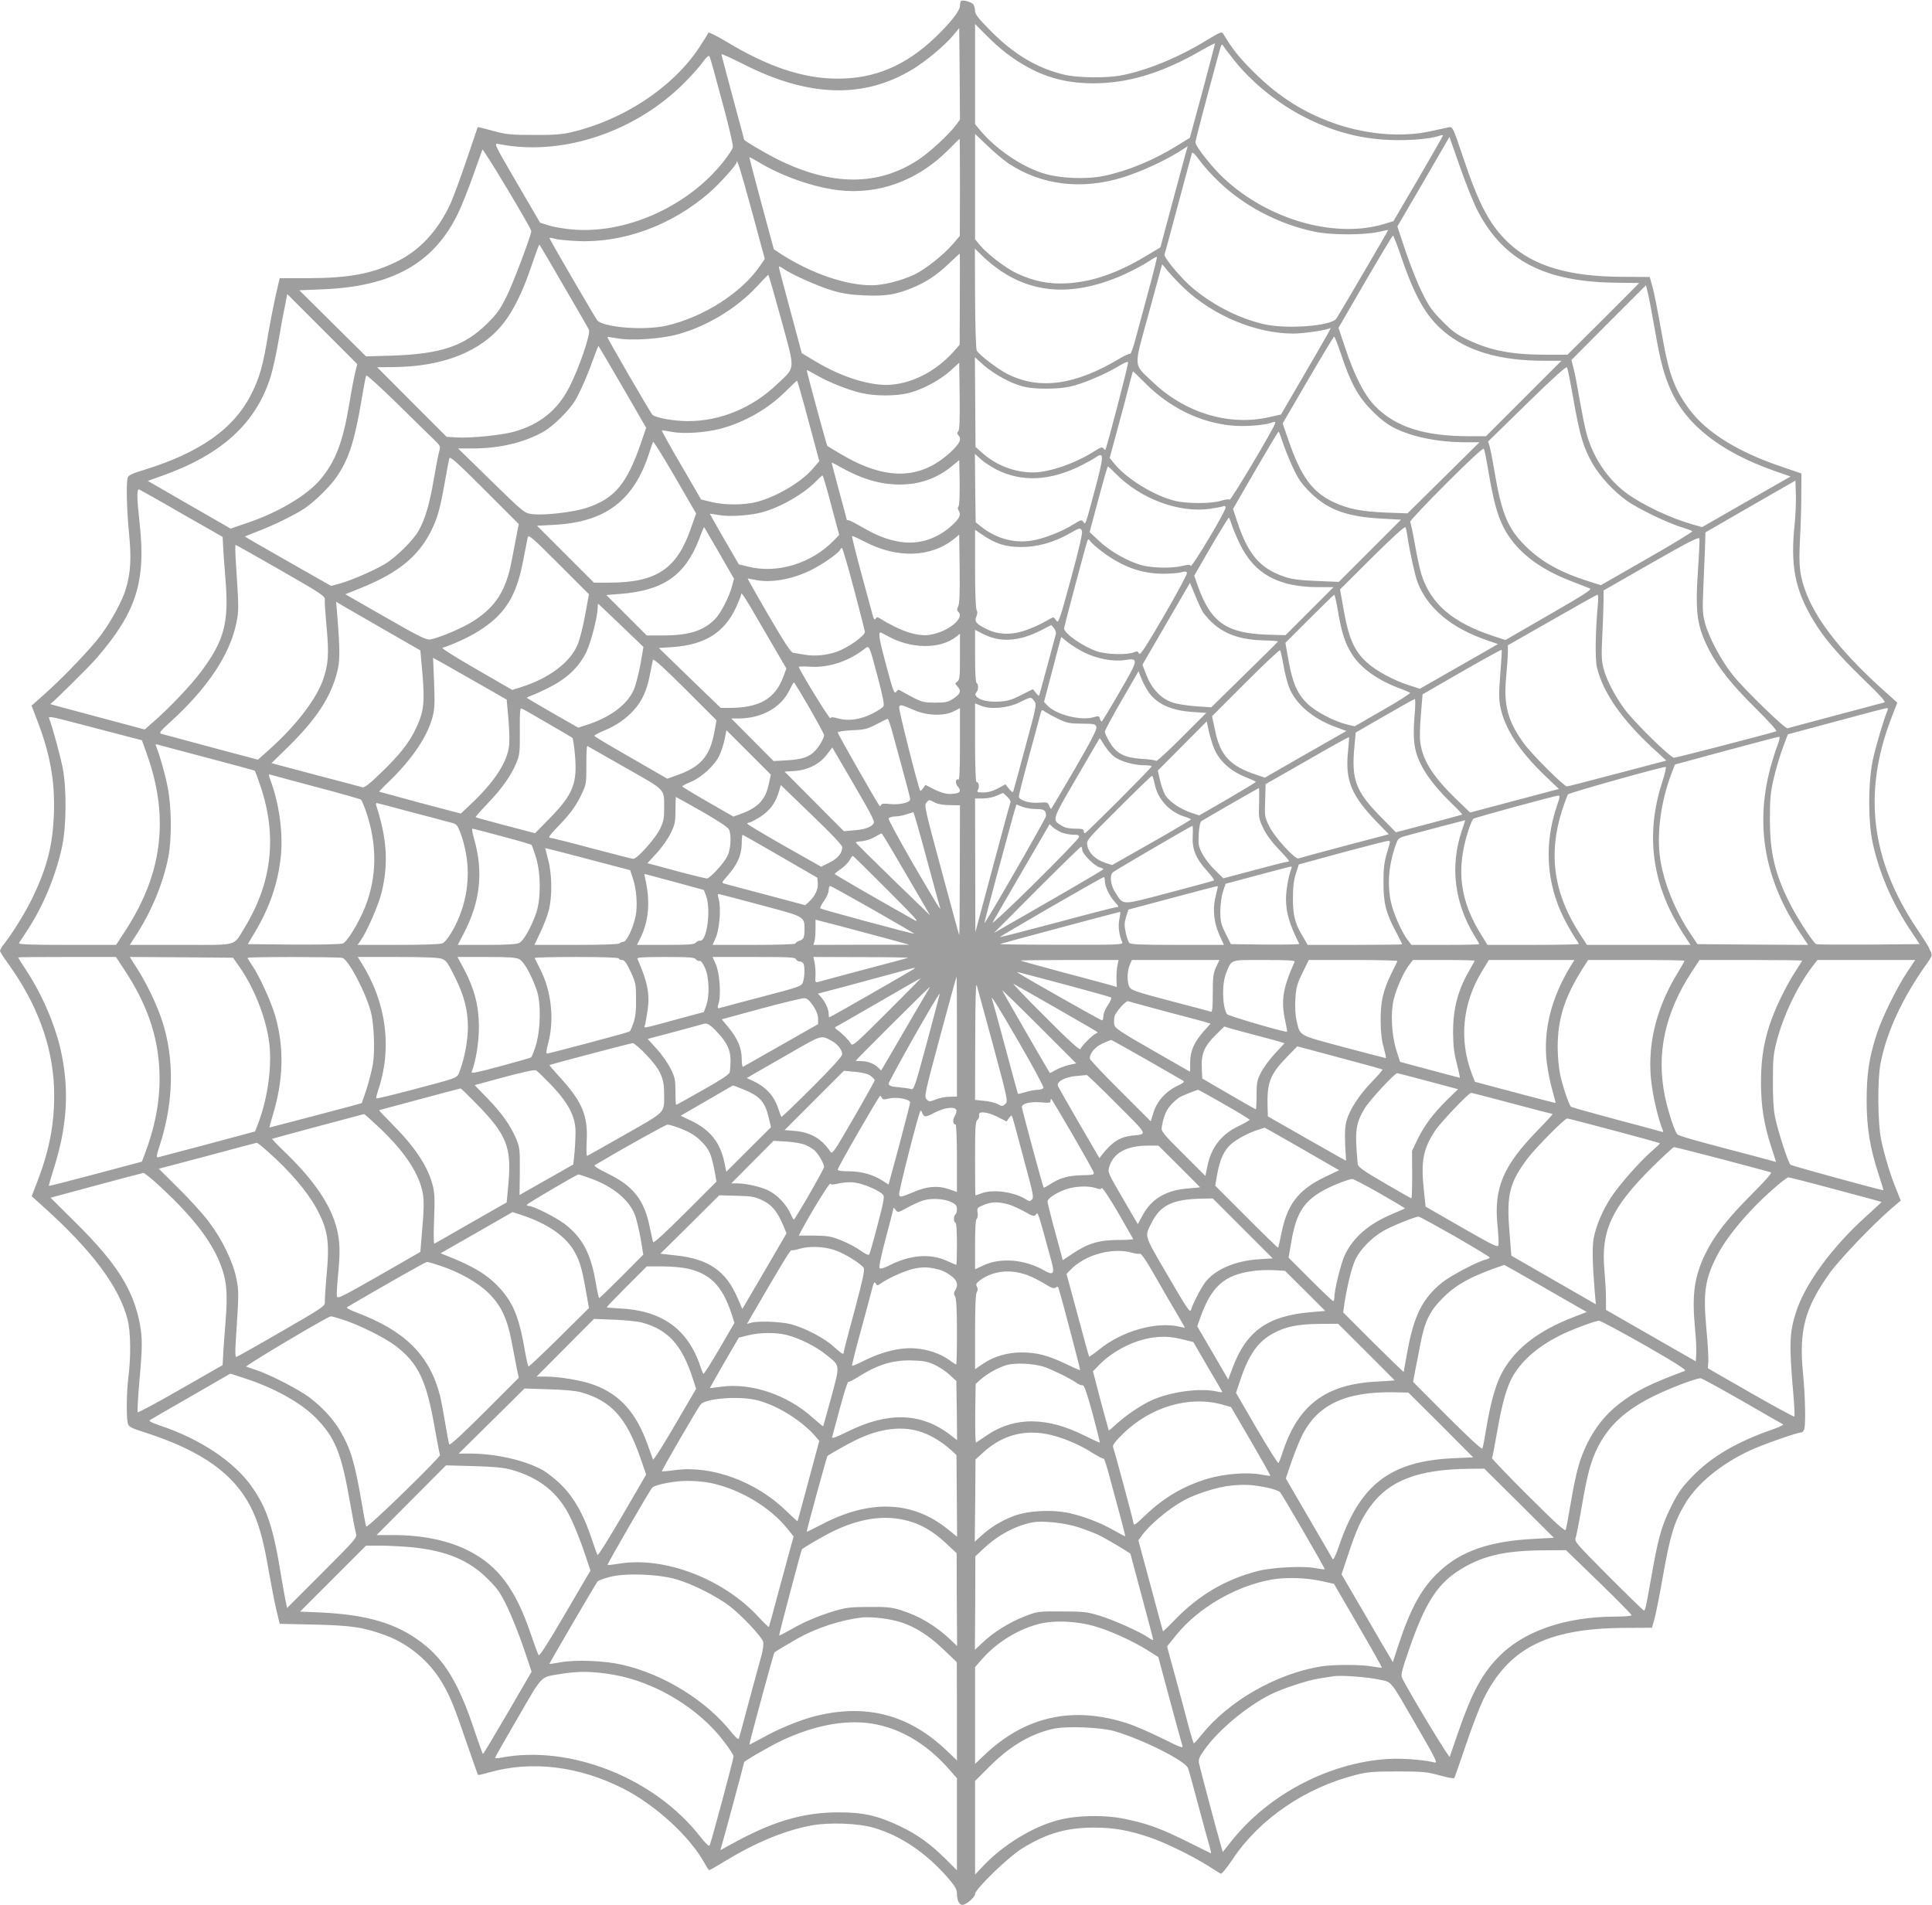 <?xml version="1.0" standalone="no"?>
<!DOCTYPE svg PUBLIC "-//W3C//DTD SVG 20010904//EN"
 "http://www.w3.org/TR/2001/REC-SVG-20010904/DTD/svg10.dtd">
<svg version="1.0" xmlns="http://www.w3.org/2000/svg"
 width="1280pt" height="1262pt" viewBox="0 0 1280 1262"
 preserveAspectRatio="xMidYMid meet">
<g transform="translate(0,1262) scale(0.1,-0.1)"
fill="#9e9e9e" stroke="none">
<path d="M6366 12613 c-3 -4 -6 -18 -6 -31 0 -33 -61 -111 -163 -209 -195
-187 -402 -275 -648 -274 -227 0 -461 78 -740 247 -62 37 -114 63 -116 57 -2
-6 -30 -51 -62 -100 -174 -262 -500 -478 -846 -559 -62 -15 -118 -19 -250 -18
-153 0 -180 3 -269 27 -54 15 -100 26 -101 25 -1 -2 -34 -100 -74 -218 -40
-118 -88 -248 -106 -288 -84 -182 -206 -313 -360 -387 -164 -80 -318 -108
-591 -108 l-181 0 -27 -116 c-14 -64 -35 -172 -47 -241 -36 -221 -58 -301
-116 -415 -115 -226 -338 -383 -705 -497 -83 -25 -108 -37 -112 -53 -11 -38
-6 -220 9 -369 16 -160 11 -259 -21 -367 -21 -73 -92 -206 -162 -302 -61 -85
-257 -290 -385 -403 l-78 -69 35 -91 c89 -229 121 -412 113 -629 -8 -204 -44
-347 -137 -543 -47 -99 -133 -239 -191 -313 -16 -20 -29 -42 -29 -48 0 -6 25
-46 56 -88 191 -266 291 -539 302 -818 7 -216 -25 -398 -108 -616 l-40 -104
82 -74 c321 -289 500 -530 554 -746 20 -81 22 -244 5 -375 -12 -90 -15 -259
-5 -306 5 -27 14 -32 135 -71 355 -117 566 -266 678 -483 53 -103 85 -214 120
-420 17 -96 40 -216 52 -266 l22 -92 231 -5 c249 -6 327 -18 475 -73 150 -56
287 -171 370 -312 52 -86 83 -164 166 -408 38 -109 70 -201 72 -203 1 -2 35 5
75 17 280 79 592 42 886 -107 216 -110 443 -318 542 -498 13 -24 26 -43 29
-43 3 0 51 27 106 61 203 123 394 202 570 235 119 22 309 15 413 -15 180 -52
349 -167 494 -334 47 -55 58 -74 58 -103 0 -43 15 -74 36 -74 25 0 84 51 84
72 0 32 221 246 312 302 162 100 294 138 478 138 129 0 229 -18 365 -64 104
-35 288 -125 390 -190 39 -24 75 -47 81 -51 8 -4 37 31 79 93 178 269 483 477
821 562 76 19 116 22 274 22 168 0 193 -3 278 -26 50 -14 94 -22 97 -18 3 5
37 102 76 217 38 114 90 249 114 299 165 342 423 475 930 479 l190 1 18 65 c9
35 33 154 52 264 49 280 76 369 147 489 80 136 240 267 433 357 85 39 312 119
339 119 7 0 16 10 20 22 10 40 6 218 -9 375 -27 279 13 428 176 657 65 91 279
315 403 423 l69 59 -30 75 c-38 92 -76 217 -100 329 -23 108 -25 400 -4 505
42 213 146 436 311 667 29 41 32 51 23 70 -7 13 -13 28 -15 33 -2 6 -38 62
-80 125 -303 454 -357 898 -168 1391 l40 104 -77 69 c-273 243 -447 459 -522
646 -47 120 -55 181 -46 359 5 86 9 221 9 300 l1 144 -140 48 c-279 95 -485
222 -598 371 -99 131 -139 235 -181 473 -41 227 -56 305 -72 360 l-14 50 -187
1 c-350 2 -581 71 -744 221 -127 119 -198 250 -305 569 -67 200 -70 205 -94
201 -14 -3 -68 -15 -120 -26 -186 -41 -412 -24 -620 45 -211 71 -385 179 -551
344 -99 98 -141 151 -205 256 -9 16 -19 12 -105 -40 -196 -120 -408 -206 -579
-237 -95 -17 -282 -14 -364 5 -183 43 -337 134 -493 292 -82 82 -103 110 -103
132 0 15 -6 35 -12 44 -14 16 -71 31 -82 21z m299 -344 c186 -141 357 -200
575 -201 237 0 460 68 723 220 48 28 87 47 87 44 0 -4 -38 -146 -83 -316 l-84
-309 -79 -49 c-161 -100 -333 -171 -493 -204 -121 -24 -297 -16 -406 20 -137
44 -302 156 -401 271 l-44 52 0 332 0 332 73 -73 c39 -41 99 -94 132 -119z
m-332 -478 c-48 -64 -173 -179 -245 -227 -269 -179 -581 -178 -942 3 -83 42
-216 121 -216 128 0 2 -34 128 -75 280 -41 152 -75 280 -75 285 0 5 66 -25
147 -66 432 -219 798 -229 1121 -32 87 53 209 155 264 220 l43 52 3 -303 2
-304 -27 -36z m1850 422 c108 -134 267 -265 428 -352 197 -106 387 -160 593
-168 132 -6 277 7 334 28 12 5 22 5 22 1 -1 -4 -74 -133 -164 -287 l-164 -280
-58 -18 c-327 -99 -766 24 -1064 300 -77 71 -190 214 -190 240 0 13 66 264
157 597 16 59 17 59 32 35 9 -13 42 -56 74 -96z m-3398 -268 c43 -157 74 -289
70 -302 -3 -12 -31 -55 -63 -95 -239 -301 -655 -484 -1013 -447 -53 5 -120 17
-149 27 l-52 17 -154 264 c-153 263 -153 263 -121 257 403 -81 873 66 1202
377 50 47 112 115 140 151 41 55 51 63 57 49 5 -10 42 -144 83 -298z m1897
-408 c219 -145 487 -177 761 -91 129 41 292 117 399 188 l27 17 -14 -48 c-7
-26 -41 -151 -75 -278 -34 -126 -69 -256 -77 -287 l-15 -57 -97 -58 c-191
-114 -354 -170 -521 -180 -121 -7 -223 14 -335 67 -74 35 -196 129 -243 186
l-32 39 0 349 0 349 83 -79 c45 -44 108 -96 139 -117z m3111 -320 c172 -325
445 -465 914 -470 84 -1 153 -2 153 -2 0 -1 -107 -108 -237 -238 l-238 -237
-140 0 c-226 0 -364 26 -514 96 -81 38 -107 57 -176 127 -70 71 -89 98 -137
197 -31 63 -79 186 -108 273 l-52 157 173 296 172 297 72 -205 c39 -112 92
-243 118 -291z m-3433 161 l-1 -321 -47 -55 c-65 -74 -179 -165 -256 -202 -86
-40 -204 -70 -281 -70 -171 0 -398 78 -594 203 l-54 35 -82 303 c-45 167 -81
305 -80 307 1 2 29 -13 61 -32 153 -93 362 -166 528 -186 268 -32 528 64 731
269 38 39 71 71 73 71 1 0 2 -145 2 -322z m-2840 -289 c0 -26 -120 -345 -162
-429 -43 -88 -63 -117 -132 -185 -150 -148 -305 -200 -626 -211 l-175 -5 -221
219 -221 219 151 6 c464 18 739 171 900 502 24 50 69 162 100 250 31 88 59
166 62 174 4 12 324 -521 324 -540z m4549 333 c169 -165 403 -288 641 -337
105 -23 325 -23 420 -2 36 8 66 14 67 13 2 -2 -333 -574 -345 -589 -40 -48
-335 -69 -481 -34 -164 39 -322 119 -463 233 -73 59 -199 208 -193 228 3 6 43
155 90 331 47 176 88 328 91 338 4 13 16 3 51 -45 25 -35 80 -96 122 -136z
m-3088 -200 l86 -317 -30 -44 c-122 -179 -371 -340 -619 -398 -147 -34 -419
-13 -461 35 -15 19 -317 537 -317 545 0 3 15 1 33 -4 17 -6 86 -13 153 -16
303 -14 625 104 874 321 67 58 180 184 180 200 0 35 26 -46 101 -322z m4303
-305 c90 -264 166 -397 286 -496 154 -129 370 -191 660 -191 l115 0 -250 -250
-250 -250 -112 0 c-294 0 -483 60 -618 195 -74 73 -141 204 -205 397 l-42 126
177 306 c98 168 181 306 184 306 3 0 28 -64 55 -143z m-5549 -192 c87 -148
162 -279 167 -290 12 -27 -66 -255 -130 -380 -79 -153 -194 -246 -366 -295
-82 -23 -289 -44 -381 -38 l-66 4 -230 230 -230 231 113 1 c327 4 577 104 723
290 64 80 126 205 178 357 52 150 58 167 62 163 2 -2 74 -124 160 -273z m2896
100 c220 -148 472 -163 764 -46 80 32 185 87 238 124 16 10 30 17 32 15 2 -2
-22 -101 -54 -218 -32 -118 -71 -263 -87 -322 -15 -59 -32 -104 -36 -102 -5 3
-34 -10 -66 -29 -296 -178 -532 -212 -745 -106 -65 32 -190 128 -206 157 -5
10 -10 161 -11 347 l-1 328 53 -52 c29 -29 83 -72 119 -96z m-272 -187 l-1
-302 -38 -43 c-121 -137 -291 -222 -448 -223 -130 0 -306 58 -468 155 l-92 55
-22 82 c-12 46 -46 173 -76 283 -30 109 -54 203 -54 208 0 4 13 -1 30 -13 53
-38 233 -118 325 -145 67 -20 121 -28 210 -32 138 -6 204 4 310 46 99 40 169
86 252 165 37 36 69 65 71 66 2 0 2 -136 1 -302z m1487 72 c194 -183 477 -300
723 -300 66 0 222 23 243 36 12 8 0 -14 -191 -342 l-134 -230 -80 -18 c-265
-60 -557 29 -771 234 -130 125 -127 82 -25 455 48 176 88 322 88 323 1 2 18
-18 39 -45 22 -26 70 -77 108 -113z m-2670 -208 c94 -346 96 -309 -27 -427
-164 -157 -376 -245 -590 -245 -97 0 -221 23 -238 44 -17 21 -301 510 -297
513 1 2 29 -2 62 -8 94 -18 291 -5 404 26 194 53 390 172 525 317 39 42 72 77
75 77 3 1 41 -133 86 -297z m5788 -68 c37 -212 61 -300 107 -402 104 -230 332
-407 683 -531 l109 -38 -293 -167 -293 -168 -61 17 c-148 42 -331 128 -439
207 -126 93 -222 236 -266 396 -11 40 -31 142 -46 226 -14 84 -32 178 -40 207
l-14 54 247 248 247 247 12 -49 c7 -26 28 -138 47 -247z m-8610 -278 c-7 -28
-25 -121 -39 -206 -43 -258 -90 -383 -191 -505 -90 -107 -281 -221 -488 -290
l-108 -37 -275 158 -274 158 93 33 c397 141 625 349 721 658 14 44 37 148 51
230 14 83 33 188 43 233 l16 84 232 -232 232 -232 -13 -52z m6531 117 c64
-194 115 -285 209 -378 55 -55 102 -90 147 -112 122 -60 292 -93 472 -93 l89
0 -238 -235 -239 -236 -140 5 c-167 7 -254 24 -353 71 -139 66 -214 170 -296
410 l-38 110 168 288 c92 158 170 287 173 287 4 0 24 -53 46 -117z m-4760
-217 l156 -270 -36 -105 c-92 -267 -173 -364 -357 -425 -86 -29 -282 -52 -362
-42 -52 7 -53 7 -272 221 l-219 214 101 0 c177 1 336 39 463 110 64 35 170
140 209 204 37 61 84 170 127 290 15 43 29 77 30 75 2 -2 74 -124 160 -272z
m2524 56 c107 -55 159 -67 286 -67 84 1 129 6 190 23 85 25 218 83 296 132 27
16 51 26 53 21 5 -8 -142 -570 -151 -581 -2 -2 -8 2 -13 9 -7 12 -18 8 -57
-17 -126 -81 -303 -142 -409 -142 -119 0 -241 46 -331 125 l-50 44 -2 297 -2
297 57 -51 c32 -29 92 -69 133 -90z m-300 -349 c-9 -10 -9 -17 -1 -25 26 -26
12 -56 -53 -116 -200 -183 -429 -186 -725 -10 -47 28 -87 52 -89 54 -4 4 -139
498 -136 502 1 2 29 -13 62 -32 80 -47 213 -100 301 -120 91 -21 227 -21 311
0 91 22 208 85 278 148 l58 53 3 -220 c2 -157 -1 -224 -9 -234z m4071 236 c48
-273 68 -339 133 -454 48 -82 138 -180 223 -241 74 -53 262 -144 359 -175 39
-12 73 -25 77 -28 4 -4 -130 -86 -299 -182 l-307 -176 -72 23 c-188 58 -320
130 -425 234 -120 118 -161 218 -209 505 -11 66 -25 136 -30 155 l-11 35 258
252 c179 175 260 248 265 239 4 -7 21 -91 38 -187z m-2833 83 c160 -161 360
-260 570 -281 86 -9 220 1 268 19 21 8 26 7 23 -4 -7 -33 -294 -514 -301 -506
-5 4 -30 1 -55 -7 -66 -21 -231 -21 -312 0 -139 36 -317 146 -397 245 l-31 38
54 200 c30 109 64 238 76 287 12 48 23 87 25 87 1 0 37 -35 80 -78z m-4710
-376 c41 -39 42 -43 33 -76 -6 -19 -22 -102 -36 -185 -28 -164 -57 -263 -100
-340 -35 -64 -153 -180 -226 -223 -73 -43 -221 -107 -296 -128 l-58 -16 -285
162 c-156 89 -285 163 -286 165 -2 1 36 16 85 35 104 39 249 111 312 153 68
47 168 145 212 210 79 115 118 238 163 506 14 85 28 159 32 163 3 5 96 -79
207 -188 110 -109 220 -216 243 -238z m2479 127 l72 -268 -36 -42 c-75 -93
-245 -194 -381 -229 -84 -21 -211 -21 -297 0 l-69 17 -132 227 c-73 124 -130
228 -128 230 1 2 31 -2 65 -9 79 -15 220 -6 325 21 160 43 315 132 430 247 39
38 72 70 75 71 3 1 37 -118 76 -265z m3143 -145 c13 -40 43 -115 67 -166 36
-77 57 -107 116 -166 117 -114 242 -160 476 -172 l124 -7 -206 -206 -206 -206
-147 6 c-114 5 -163 11 -213 28 -163 56 -242 148 -314 368 l-27 81 148 256
c81 140 150 256 154 256 3 0 15 -33 28 -72z m-3921 -566 c-93 -272 -229 -362
-543 -362 l-100 0 -188 188 -189 189 114 6 c338 18 526 159 628 472 12 39 25
74 27 78 3 4 68 -101 145 -233 l140 -242 -34 -96z m5286 358 c31 -178 56 -271
96 -351 78 -154 229 -275 449 -359 58 -23 115 -44 125 -49 15 -6 -43 -43 -271
-174 l-289 -167 -80 26 c-270 89 -414 212 -477 409 -9 28 -28 115 -42 194 -14
80 -29 149 -32 154 -3 5 104 119 238 253 155 155 246 239 250 231 4 -6 19 -82
33 -167z m-3264 30 c170 -86 357 -77 565 27 39 20 82 44 96 54 54 38 53 9 -6
-212 -68 -252 -62 -236 -78 -216 -11 15 -17 13 -62 -15 -79 -50 -202 -98 -282
-110 -117 -18 -235 15 -333 93 l-36 29 -3 227 -2 226 40 -36 c22 -20 68 -50
101 -67z m-3176 -428 c-7 -37 -22 -116 -34 -177 -37 -195 -104 -302 -248 -396
-70 -46 -223 -112 -289 -125 -28 -5 -64 12 -298 146 l-267 153 114 46 c237 97
369 205 453 371 43 86 60 145 91 320 14 80 28 153 31 164 4 15 50 -26 233
-209 l227 -227 -13 -66z m2927 184 c-6 -7 -6 -17 -1 -26 18 -28 10 -51 -36
-94 -98 -94 -224 -136 -349 -116 -85 14 -152 39 -250 96 -44 25 -86 47 -92 47
-7 0 -13 2 -13 4 0 1 -22 86 -50 187 -27 101 -50 187 -50 190 0 3 27 -10 59
-29 139 -78 263 -115 391 -115 134 0 247 40 347 122 l48 40 3 -147 c1 -85 -2
-152 -7 -159z m1039 218 c164 -168 419 -264 626 -235 39 6 79 13 88 17 10 4
16 1 16 -9 0 -25 -223 -398 -231 -386 -5 9 -18 9 -55 0 -67 -17 -197 -15 -268
4 -91 24 -209 91 -282 159 l-65 61 58 217 c32 120 60 218 63 218 3 0 26 -21
50 -46z m-1883 -211 l53 -197 -33 -34 c-148 -154 -377 -225 -570 -176 l-62 15
-97 167 c-53 92 -96 168 -95 168 1 1 27 -2 57 -8 67 -13 204 -4 285 17 123 32
283 124 364 209 19 20 37 36 40 36 4 0 30 -89 58 -197z m6384 -116 c-31 -284
0 -444 126 -652 67 -112 160 -221 327 -383 120 -116 152 -152 139 -156 -10 -3
-155 -41 -323 -86 -168 -44 -310 -83 -317 -85 -16 -5 -281 251 -363 353 -79
99 -162 256 -186 352 -14 54 -15 92 -9 225 4 88 9 207 11 264 l3 104 298 172
298 171 3 -90 c2 -50 -2 -135 -7 -189z m-10686 60 l270 -154 3 -59 c1 -33 9
-133 16 -224 23 -286 -7 -402 -162 -610 -62 -84 -201 -231 -305 -323 l-68 -60
-314 84 c-173 46 -313 84 -312 84 20 13 260 250 307 305 261 301 327 505 286
884 -20 183 -21 240 -3 233 6 -3 134 -74 282 -160z m6954 -69 c7 -24 32 -83
56 -133 96 -198 255 -285 522 -285 l98 0 -159 -159 -159 -159 -116 3 c-274 9
-378 80 -464 320 l-25 71 111 192 c62 106 115 192 118 192 3 0 11 -19 18 -42z
m1165 -78 c16 -107 50 -259 67 -306 65 -172 226 -307 464 -387 l69 -24 -69
-40 c-39 -22 -155 -89 -259 -148 l-189 -108 -71 23 c-103 32 -220 96 -282 153
-80 73 -118 157 -150 337 l-26 145 213 212 c133 132 216 207 220 200 4 -7 10
-32 13 -57z m-4559 -114 l98 -170 -12 -45 c-19 -75 -76 -185 -115 -224 -77
-77 -174 -107 -344 -107 l-107 0 -134 134 -134 134 89 7 c288 22 432 122 525
361 17 47 33 83 34 82 1 -2 46 -79 100 -172z m2403 147 c6 -12 -17 -112 -73
-318 -75 -275 -83 -298 -96 -277 -8 12 -17 22 -21 22 -4 0 -30 -14 -59 -31
-28 -16 -86 -42 -128 -56 -94 -32 -182 -28 -258 11 -66 33 -79 49 -64 82 7 17
8 31 1 44 -6 11 -10 122 -10 275 l0 255 50 -34 c84 -58 153 -80 255 -80 104
-1 219 31 320 89 70 40 72 40 83 18z m-3292 -561 c-14 -78 -37 -166 -51 -197
-50 -115 -188 -218 -366 -275 l-65 -21 -239 138 c-131 75 -232 139 -224 141
63 19 177 71 238 110 174 108 251 228 296 462 14 74 28 146 31 159 5 22 25 5
206 -176 l200 -200 -26 -141z m2472 60 c-9 -17 -9 -25 0 -34 20 -20 14 -42
-20 -76 -41 -39 -113 -71 -176 -79 -81 -9 -191 28 -321 109 -18 11 -23 11 -30
-1 -7 -11 -13 -2 -21 30 -7 24 -41 150 -76 279 -35 129 -61 236 -59 238 2 3
40 -14 84 -37 218 -113 441 -105 596 22 l30 25 3 -226 c2 -163 -1 -233 -10
-250z m4902 247 c-20 -293 -8 -379 77 -542 62 -117 147 -223 305 -380 89 -88
144 -149 136 -152 -52 -17 -661 -175 -677 -175 -24 0 -257 228 -324 317 -65
86 -123 197 -143 273 -14 55 -15 89 -8 225 4 88 8 190 8 227 l0 66 316 181
c252 144 316 176 319 163 2 -9 -2 -101 -9 -203z m-3948 116 c132 -99 260 -146
403 -146 50 0 104 4 122 10 24 7 33 6 37 -4 3 -8 -66 -135 -152 -284 -127
-217 -159 -266 -166 -251 -7 16 -13 17 -35 8 -44 -18 -180 -14 -241 6 -94 32
-220 119 -220 153 0 12 144 553 155 582 5 11 9 10 20 -6 8 -12 43 -42 77 -68z
m-5441 -124 c275 -158 294 -171 291 -195 -2 -15 4 -97 12 -184 17 -178 11
-251 -28 -357 -49 -128 -181 -298 -350 -449 l-77 -69 -312 83 c-172 46 -320
86 -330 89 -14 5 -2 21 64 80 244 222 393 446 435 654 17 83 17 89 -4 415 -4
56 -4 102 -1 102 3 0 138 -76 300 -169z m3797 -124 c39 -149 72 -277 72 -283
0 -26 -109 -104 -184 -131 -66 -24 -146 -32 -211 -21 -33 6 -69 11 -80 13 -14
1 -57 66 -162 246 -78 134 -141 245 -139 246 1 1 19 -2 41 -7 105 -25 252 0
380 64 81 41 185 114 193 137 2 5 7 9 10 9 4 0 40 -123 80 -273z m2313 -155
c96 -128 215 -181 411 -185 48 -1 87 -4 85 -7 -1 -3 -101 -102 -222 -220
l-220 -216 -103 7 c-56 4 -126 15 -154 25 -74 24 -137 90 -172 180 l-27 70
157 271 158 272 37 -90 c20 -49 43 -97 50 -107z m-2902 -129 l141 -242 -21
-56 c-54 -145 -158 -205 -359 -205 l-55 0 -205 198 -205 199 91 6 c214 15 343
96 420 262 19 41 34 79 34 86 0 23 16 -2 159 -248z m3795 140 c24 -144 48
-218 95 -290 61 -94 174 -173 326 -228 28 -10 53 -21 57 -25 5 -3 -76 -55
-180 -114 l-187 -108 -50 12 c-86 21 -210 86 -262 137 -68 66 -98 135 -125
281 l-22 123 159 159 c88 88 162 160 165 160 3 0 14 -48 24 -107z m1722 40
c-16 -173 -19 -360 -6 -414 39 -165 166 -348 373 -538 l87 -80 -38 -10 c-20
-5 -166 -44 -323 -85 -158 -42 -292 -76 -298 -76 -19 0 -228 208 -281 280
-110 148 -140 257 -121 448 6 66 11 140 11 164 l0 43 293 167 c160 92 296 168
301 168 5 0 6 -30 2 -67z m-8036 -167 l235 -135 14 -158 c16 -188 8 -251 -42
-356 -46 -98 -105 -173 -231 -295 -75 -73 -111 -102 -124 -98 -9 3 -149 40
-310 82 l-293 78 112 110 c182 179 276 321 320 483 22 81 23 138 3 392 l-7 84
44 -26 c24 -14 150 -86 279 -161z m1564 31 l149 -143 -20 -116 c-12 -64 -32
-141 -45 -170 -46 -100 -156 -181 -315 -232 l-52 -17 -168 96 c-92 53 -170 99
-172 101 -2 2 11 9 30 16 19 6 73 31 120 55 116 58 197 136 244 234 32 68 75
237 75 295 0 13 1 24 3 24 1 0 69 -64 151 -143z m2882 -56 c-3 -9 -28 -104
-57 -211 -29 -107 -53 -197 -55 -199 -2 -2 -12 7 -22 20 l-19 23 -78 -39 c-62
-32 -90 -40 -145 -43 -72 -4 -130 9 -151 34 -9 11 -9 18 -1 26 15 15 16 55 2
63 -6 4 -10 75 -10 179 l0 173 59 -30 c112 -55 235 -46 378 27 l68 35 18 -21
c9 -11 15 -28 13 -37z m-1115 -15 c154 -86 348 -88 453 -5 l26 20 0 -152 c0
-133 -2 -153 -17 -164 -17 -13 -17 -14 0 -32 27 -30 21 -50 -25 -80 -37 -25
-51 -28 -122 -28 -71 0 -88 4 -143 32 -34 18 -71 38 -82 45 -17 11 -23 10 -34
-6 -12 -16 -20 5 -66 177 -45 167 -54 217 -37 217 2 0 23 -11 47 -24z m1297
-106 c86 -44 197 -65 274 -53 94 15 93 7 -36 -214 -61 -106 -114 -193 -117
-193 -4 0 -9 9 -12 19 -4 18 -9 19 -43 9 -87 -24 -248 18 -305 78 l-22 24 48
182 c26 101 52 198 57 216 l9 32 42 -34 c23 -19 70 -48 105 -66z m-1362 -169
c32 -120 44 -180 37 -190 -5 -9 -38 -31 -74 -49 -78 -39 -158 -51 -225 -32
-34 10 -48 10 -53 2 -5 -8 -185 284 -209 339 -2 4 32 5 75 2 119 -8 247 33
353 112 42 31 34 48 96 -184z m2687 84 c8 -49 25 -116 37 -147 41 -109 157
-209 305 -263 l75 -28 -270 -154 -270 -155 -53 18 c-177 58 -243 128 -277 296
l-20 93 222 222 c123 123 225 219 229 215 3 -4 13 -47 22 -97z m1437 -59 c-10
-124 -10 -168 0 -218 27 -141 127 -296 294 -455 l94 -90 -294 -78 -294 -78
-72 69 c-171 163 -240 270 -258 393 -5 33 -3 112 4 189 l11 132 260 150 c143
82 261 147 264 145 2 -3 -2 -74 -9 -159z m-6758 -71 l175 -100 12 -136 c7 -93
8 -152 1 -188 -20 -107 -103 -229 -251 -369 l-66 -62 -269 71 c-148 40 -270
73 -272 74 -1 1 29 33 69 71 150 145 252 297 285 425 14 53 15 92 10 228 l-7
163 69 -38 c38 -22 147 -84 244 -139z m1551 -314 c-30 -164 -92 -234 -259
-291 l-53 -19 -241 139 c-133 76 -242 141 -243 145 -1 3 28 19 64 34 83 35
143 76 198 136 55 60 87 131 107 236 9 46 18 91 20 98 3 10 78 -58 213 -193
l208 -208 -14 -77z m2874 268 c54 -82 152 -127 296 -136 l89 -6 -163 -163
c-90 -90 -166 -160 -169 -155 -3 4 -44 11 -92 13 -117 8 -170 34 -215 109 -18
29 -33 61 -33 71 0 9 50 103 112 209 l111 192 18 -46 c10 -26 31 -65 46 -88z
m-2244 -109 c53 -93 97 -174 97 -180 0 -19 -31 -74 -59 -103 -38 -42 -85 -58
-186 -64 l-90 -5 -140 141 -140 141 47 0 c155 0 285 73 340 191 13 27 25 48
28 48 3 0 49 -76 103 -169z m1489 46 c17 -23 15 -33 -58 -302 -41 -154 -77
-286 -80 -294 -4 -12 -11 -8 -29 14 l-24 30 -49 -27 c-34 -18 -65 -27 -96 -27
-43 0 -46 2 -36 19 10 21 4 51 -11 51 -5 0 -9 114 -9 260 l0 260 40 -16 c64
-26 179 -15 255 23 75 37 76 38 97 9z m2521 -83 c-11 -128 -8 -200 11 -264 30
-99 107 -209 230 -328 42 -40 75 -75 73 -77 -1 -2 -101 -29 -221 -61 l-218
-57 -102 104 c-166 170 -194 245 -172 471 l8 86 191 110 c106 61 196 112 200
112 5 1 5 -43 0 -96z m-3313 21 c85 -36 193 -39 258 -7 l42 21 0 -239 c0 -159
-3 -238 -10 -234 -18 11 -23 -25 -6 -44 32 -35 15 -51 -55 -51 -24 0 -63 12
-99 30 l-59 30 -15 -22 c-9 -12 -17 -20 -19 -17 -12 14 -145 541 -140 555 7
18 12 17 103 -22z m-2433 -85 c87 -50 161 -94 165 -97 4 -4 12 -54 17 -112 17
-187 -11 -261 -164 -418 l-100 -102 -195 51 c-107 28 -197 53 -199 55 -2 2 34
43 80 91 95 99 157 187 191 271 21 51 23 72 22 210 -1 125 1 152 12 148 8 -3
85 -46 171 -97z m8878 84 c-24 -56 -79 -242 -97 -328 -32 -149 -32 -410 0
-554 45 -201 126 -387 247 -571 l63 -95 -337 -3 c-185 -1 -342 0 -348 3 -18 6
-128 176 -175 270 -98 193 -132 336 -132 555 0 142 4 180 26 275 14 61 41 150
59 200 l34 90 320 86 c176 48 326 87 334 88 9 1 11 -5 6 -16z m-5495 -55 c58
-28 75 -32 157 -32 86 -1 92 -3 97 -23 4 -15 -36 -93 -144 -279 -83 -142 -153
-260 -155 -262 -2 -3 -9 6 -14 20 -9 23 -13 24 -68 20 -66 -5 -133 17 -133 42
0 9 29 123 64 253 36 131 70 257 76 281 11 43 12 43 33 27 12 -8 51 -30 87
-47z m-6213 -105 l143 -37 30 -83 c68 -190 96 -358 87 -533 -12 -223 -88 -435
-233 -656 l-55 -84 -325 0 c-258 0 -324 3 -318 13 5 6 30 46 57 87 105 160
188 362 229 554 28 136 30 378 4 516 -16 80 -68 273 -91 332 -6 14 21 9 162
-28 92 -24 232 -61 310 -81z m5121 -5 c94 -343 112 -411 112 -423 0 -22 -67
-38 -131 -32 -41 5 -59 3 -62 -6 -2 -6 -6 -10 -9 -7 -13 13 -278 478 -278 487
0 6 38 12 94 15 83 3 101 8 162 39 38 20 72 37 75 37 4 1 21 -49 37 -110z
m2114 -55 c33 -104 109 -178 229 -225 33 -13 59 -25 59 -28 0 -3 -84 -54 -187
-114 l-188 -108 -55 18 c-70 24 -138 70 -167 112 -12 18 -28 63 -37 100 l-15
67 162 163 162 163 9 -43 c4 -24 17 -71 28 -105z m-2937 -261 c-22 -108 -69
-160 -181 -202 l-55 -20 -169 97 c-94 54 -170 100 -170 103 0 4 25 17 55 29
73 30 162 112 191 176 13 27 29 76 35 108 l12 59 147 -147 147 -147 -12 -56z
m3836 209 c-20 -192 22 -293 196 -472 l74 -76 -292 -77 c-161 -43 -299 -80
-306 -83 -22 -9 -158 140 -193 211 -31 62 -32 68 -28 173 l3 108 275 157 c150
87 275 156 277 154 2 -1 -1 -44 -6 -95z m2845 40 c-13 -32 -35 -103 -49 -157
-99 -378 -34 -737 199 -1084 l53 -80 -366 2 -367 3 -47 70 c-102 153 -176 337
-200 496 -24 163 4 375 73 559 l25 65 339 92 c186 50 344 92 351 92 7 1 3 -20
-11 -58z m-4459 1 c17 -27 46 -61 65 -75 40 -31 132 -57 200 -57 26 0 48 -3
48 -7 0 -10 -433 -443 -442 -443 -5 0 -8 7 -8 15 0 12 -13 15 -57 15 -40 0
-68 6 -90 20 -64 39 -66 33 100 318 84 144 152 262 153 262 1 0 15 -22 31 -48z
m-5942 -83 c171 -45 311 -83 313 -85 2 -1 19 -47 38 -103 111 -329 77 -637
-105 -936 -78 -127 -33 -115 -423 -115 l-338 0 45 70 c102 159 177 343 210
511 24 123 22 338 -5 468 -18 90 -52 209 -75 265 -7 15 -4 17 11 13 10 -4 159
-43 329 -88z m2767 -64 c278 -158 258 -136 258 -281 0 -59 -5 -81 -30 -131
-32 -63 -149 -193 -174 -193 -8 0 -132 32 -276 70 -144 39 -269 70 -278 70
-11 0 5 23 44 63 90 92 129 145 166 223 32 67 33 73 33 197 -1 70 2 126 6 125
3 -2 116 -66 251 -143z m1642 -376 c-21 -23 -64 -36 -136 -41 l-57 -5 -196
197 -197 198 64 4 c88 5 171 47 217 110 l35 46 143 -245 c134 -231 142 -247
127 -264z m5230 284 c-116 -355 -70 -688 140 -1012 l46 -71 -343 0 -343 0 -41
63 c-179 272 -218 536 -123 831 17 50 34 97 38 103 6 10 610 180 647 182 6 1
-4 -43 -21 -96z m-8915 -38 c157 -41 289 -79 293 -83 5 -5 20 -40 33 -78 75
-219 73 -434 -6 -633 -42 -105 -119 -231 -148 -242 -12 -5 -159 -8 -326 -7
l-303 3 48 81 c97 163 151 322 170 495 16 148 -7 334 -59 484 -25 71 -25 68
-3 61 9 -3 145 -39 301 -81z m5551 21 c21 -103 99 -187 203 -218 20 -6 37 -14
37 -17 -1 -3 -118 -73 -261 -154 l-261 -148 -49 16 c-61 21 -106 64 -115 112
-7 36 -7 36 207 249 118 118 217 214 221 214 4 0 12 -24 18 -54z m-2070 -418
c0 -40 -30 -76 -85 -103 l-55 -27 -244 138 c-135 77 -245 142 -245 147 -1 4 5
7 12 7 8 0 41 18 75 39 64 42 100 91 123 168 l12 42 203 -196 c127 -121 204
-203 204 -215z m2762 292 c-4 -94 -2 -104 26 -164 19 -41 55 -91 101 -139 39
-41 71 -77 71 -81 0 -3 -6 -6 -14 -6 -8 0 -106 -25 -218 -55 l-203 -54 -58 57
c-32 31 -69 81 -84 110 -23 46 -25 61 -21 129 3 50 10 78 19 84 75 45 375 217
379 218 3 1 3 -44 2 -99z m-1647 6 c-3 -6 -39 -139 -81 -296 -42 -157 -94
-348 -114 -425 l-38 -140 -1 443 -1 442 53 0 c29 0 70 9 92 19 l40 18 27 -24
c14 -14 25 -30 23 -37z m3619 -28 c-85 -251 -69 -510 47 -741 23 -45 55 -101
70 -124 16 -23 29 -44 29 -47 0 -3 -136 -6 -302 -6 l-303 0 -36 58 c-146 229
-174 437 -93 693 13 43 30 81 36 85 14 9 536 151 560 153 15 1 14 -7 -8 -71z
m-5662 -35 c116 -67 173 -105 179 -121 16 -43 10 -130 -12 -174 -25 -50 -116
-148 -136 -148 -8 0 -81 18 -162 39 -80 22 -165 45 -189 51 l-43 11 59 64 c33
35 75 94 94 132 30 61 33 76 33 155 0 49 2 88 3 88 2 0 80 -44 174 -97z m1541
60 c20 -10 57 -17 99 -17 l68 -1 -1 -435 c0 -239 -2 -430 -4 -425 -3 6 -56
201 -119 435 -106 392 -114 426 -99 442 20 22 17 22 56 1z m-3465 -64 c125
-33 244 -64 264 -70 32 -8 39 -16 57 -63 68 -183 67 -375 -5 -556 -30 -78 -86
-168 -111 -179 -15 -7 -121 -11 -294 -11 l-270 0 21 30 c41 58 119 236 139
320 45 190 35 352 -36 573 -3 9 -2 17 2 17 3 0 108 -27 233 -61z m4045 36 c20
-8 61 -15 91 -15 55 0 66 -8 66 -47 0 -14 -402 -714 -408 -709 -1 2 32 129 73
282 117 432 137 504 140 504 1 0 19 -7 38 -15z m-635 -339 c45 -167 85 -312
88 -322 16 -44 -19 13 -177 284 -91 158 -164 292 -162 299 3 7 22 13 42 14 20
0 54 6 76 14 22 7 42 13 46 14 3 1 42 -136 87 -303z m3546 178 c-78 -234 -48
-477 86 -696 17 -26 30 -50 30 -53 0 -3 -101 -5 -224 -5 l-225 0 -25 33 c-40
52 -95 177 -111 252 -25 120 -14 248 32 377 16 45 18 47 77 63 34 9 133 35
221 59 88 23 161 42 162 42 0 -1 -9 -33 -23 -72z m-2652 -9 c21 -8 56 -15 78
-15 34 0 41 -3 38 -17 -2 -10 -135 -148 -297 -308 -166 -164 -286 -275 -274
-255 10 19 100 173 198 342 l179 308 21 -20 c11 -10 37 -26 57 -35z m870 -24
c-5 -87 21 -150 97 -233 28 -31 48 -59 44 -61 -4 -3 -138 -39 -297 -81 -327
-86 -300 -86 -358 3 -30 48 -38 111 -15 132 12 11 517 306 527 308 3 1 4 -30
2 -68z m-4575 -2 c103 -27 191 -53 195 -57 3 -4 16 -41 29 -82 33 -108 33
-278 1 -370 -33 -94 -83 -183 -112 -197 -17 -9 -83 -13 -216 -13 l-191 0 39
75 c110 210 132 408 69 628 -11 37 -16 67 -11 67 5 0 93 -23 197 -51z m2609
-136 c51 -87 122 -209 159 -272 l67 -115 -246 238 c-135 131 -246 241 -246
245 0 3 19 7 41 8 23 2 60 14 83 27 22 13 43 24 46 25 3 1 46 -70 96 -156z
m-766 4 l245 -142 3 -38 c3 -40 -19 -86 -60 -123 l-23 -21 -255 68 c-140 37
-265 70 -278 74 -23 6 -22 7 18 53 64 72 92 135 94 209 0 35 3 63 6 62 3 0
115 -64 250 -142z m4036 81 c-36 -118 -40 -141 -40 -253 -1 -137 16 -206 85
-333 21 -41 39 -75 39 -78 0 -2 -141 -4 -313 -4 l-313 0 -31 53 c-54 89 -67
140 -67 257 0 76 6 121 20 164 l19 59 285 78 c157 42 293 77 304 78 15 1 17
-4 12 -21z m-2036 -38 c0 -26 81 -107 114 -116 14 -3 26 -9 26 -13 0 -3 -163
-99 -363 -214 l-362 -208 285 286 c157 157 288 285 292 285 5 0 8 -9 8 -20z
m-3250 -68 l255 -67 18 -55 c25 -73 32 -183 18 -250 -17 -81 -60 -170 -82
-170 -10 0 -21 -4 -24 -10 -4 -6 -110 -10 -285 -10 l-279 0 39 83 c22 45 47
111 56 147 23 91 22 235 -4 333 l-20 78 26 -6 c15 -3 142 -36 282 -73z m1960
-198 c200 -201 219 -223 170 -195 -270 152 -520 297 -520 301 1 3 19 18 41 33
22 15 48 41 57 57 9 17 19 30 22 30 3 0 106 -102 230 -226z m2675 139 c-17
-39 -35 -141 -35 -198 0 -90 23 -170 88 -298 2 -4 -99 -6 -225 -5 l-228 3 -35
70 c-31 63 -35 78 -35 150 1 48 8 100 18 130 l17 50 213 57 c116 31 216 57
221 57 4 1 5 -7 1 -16z m-4086 -86 l194 -53 15 -39 c34 -91 5 -305 -40 -297
-8 1 -21 -5 -28 -13 -10 -12 -45 -15 -201 -15 l-189 0 19 38 c60 117 71 247
35 405 -4 15 -5 27 -3 27 2 -1 91 -24 198 -53z m2851 6 c1 -37 31 -101 64
-136 30 -32 31 -37 12 -37 -8 0 -184 -45 -391 -101 -207 -55 -378 -99 -380
-97 -4 3 675 396 688 397 4 1 7 -11 7 -26z m-1535 -190 c151 -86 274 -158 272
-159 -4 -4 -616 161 -622 168 -4 3 7 25 24 49 17 23 31 55 31 71 0 15 5 28 10
28 6 0 134 -71 285 -157z m2282 144 c-2 -7 -10 -39 -17 -72 -16 -78 -6 -163
30 -242 l29 -63 -308 0 c-251 0 -311 3 -320 14 -6 8 -17 39 -23 69 -10 46 -9
64 3 103 l15 48 289 77 c160 43 294 78 299 78 4 1 6 -5 3 -12z m-3012 -117
c279 -74 275 -72 275 -160 0 -52 -7 -65 -37 -74 -13 -4 -23 -12 -23 -17 0 -5
-111 -9 -274 -9 l-275 0 21 48 c25 55 36 196 20 255 -10 37 -10 37 16 30 15
-3 140 -36 277 -73z m2361 -89 c-9 -47 -3 -103 19 -153 7 -17 -16 -18 -406
-17 -228 0 -409 2 -404 5 10 4 785 212 796 213 3 1 1 -21 -5 -48z m-1551 -126
l160 -44 -318 0 -318 -1 7 23 c4 12 7 49 7 83 l0 61 151 -39 c83 -22 223 -60
311 -83z m-5043 -207 c149 -224 224 -437 234 -668 8 -179 -22 -355 -95 -551
l-21 -55 -307 -82 c-169 -45 -308 -80 -309 -79 -2 2 12 51 31 111 88 275 104
509 54 758 -36 181 -125 392 -236 561 -29 44 -53 82 -53 84 0 2 146 3 324 3
l324 0 54 -82z m764 17 c94 -134 169 -320 194 -478 26 -157 -2 -381 -69 -558
l-21 -55 -313 -84 c-171 -45 -320 -85 -329 -87 -14 -4 -13 7 12 84 91 284 96
567 15 818 -34 104 -98 239 -163 343 l-52 82 342 -2 342 -3 42 -60z m682 59
c40 -11 151 -220 188 -354 22 -81 29 -255 15 -347 -7 -43 -27 -119 -43 -170
l-31 -91 -56 -16 c-78 -21 -552 -146 -556 -146 -1 0 8 35 21 78 72 233 78 449
18 660 -27 94 -105 266 -154 337 -16 24 -30 46 -30 49 0 8 599 7 628 0z m659
-6 c29 -11 40 -26 88 -123 61 -124 85 -218 85 -330 0 -84 -21 -201 -51 -281
-23 -61 12 -46 -337 -139 -118 -31 -216 -54 -219 -52 -2 3 3 27 12 53 95 280
55 583 -111 846 l-24 38 262 0 c180 0 272 -4 295 -12z m514 -3 c31 -17 80
-104 115 -205 29 -83 26 -259 -5 -363 -13 -43 -28 -80 -33 -83 -5 -3 -97 -29
-204 -58 -155 -42 -194 -50 -189 -37 29 75 48 196 48 301 -1 138 -30 249 -98
378 l-44 82 190 0 c151 0 196 -3 220 -15z m659 5 c0 -5 9 -10 21 -10 16 0 29
-18 57 -77 34 -74 36 -84 36 -183 1 -77 -4 -119 -17 -157 -10 -29 -22 -55 -26
-57 -10 -7 -533 -146 -547 -146 -7 0 -4 26 9 73 41 157 19 346 -56 490 -17 34
-33 65 -35 70 -2 4 123 7 277 7 181 0 281 -4 281 -10z m510 -5 c7 -9 19 -14
26 -11 7 3 21 -16 35 -47 28 -62 31 -188 7 -252 l-15 -40 -171 -46 c-250 -68
-226 -64 -218 -37 3 13 11 56 17 97 15 107 -1 186 -68 339 -4 9 37 12 185 12
159 0 192 -3 202 -15z m664 0 c3 -8 14 -15 25 -15 10 0 22 -7 25 -16 9 -24 7
-88 -4 -120 -10 -28 -17 -31 -273 -98 -144 -38 -270 -71 -279 -74 -15 -4 -16
0 -6 34 16 60 5 201 -20 257 l-21 47 273 0 c234 0 275 -2 280 -15z m741 9 c-5
-2 -138 -38 -295 -79 -157 -42 -293 -78 -302 -81 -16 -5 -18 1 -15 43 1 26 -2
65 -6 86 l-8 37 318 -1 c175 0 314 -2 308 -5z m1388 -51 c-4 -21 -7 -61 -6
-90 l2 -52 -47 14 c-26 7 -168 46 -317 85 -148 40 -272 74 -274 76 -2 2 143 4
323 4 l327 0 -8 -37z m654 -10 c-19 -41 -22 -65 -22 -174 0 -93 -3 -125 -12
-122 -6 3 -128 35 -270 72 -227 60 -259 71 -270 92 -17 32 -16 102 1 144 l15
35 290 0 290 0 -22 -47z m520 35 c-79 -178 -91 -256 -62 -392 8 -38 14 -70 12
-71 -9 -7 -391 105 -398 116 -32 52 -35 202 -4 276 37 89 20 83 251 83 161 0
205 -3 201 -12z m681 5 c-1 -5 -20 -42 -40 -83 -55 -113 -72 -187 -71 -315 1
-77 7 -130 21 -177 10 -38 17 -68 13 -68 -3 0 -129 33 -280 73 -305 82 -286
71 -311 176 -8 33 -11 88 -8 141 5 77 10 99 47 174 l42 86 295 0 c163 0 294
-3 292 -7z m512 2 c0 -2 -14 -27 -30 -55 -81 -137 -113 -259 -113 -420 1 -88
6 -136 25 -207 13 -51 22 -93 19 -93 -3 0 -94 24 -201 53 l-194 52 -24 75
c-33 103 -40 252 -18 340 19 76 66 181 102 227 l25 33 205 0 c112 0 204 -2
204 -5z m635 -37 c-127 -208 -181 -423 -158 -631 7 -56 23 -140 37 -187 13
-47 23 -86 22 -87 -1 -1 -122 30 -268 69 l-266 71 -21 54 c-85 222 -62 464 65
674 l48 79 284 0 283 0 -26 -42z m755 37 c0 -4 -23 -45 -52 -92 -143 -237
-200 -492 -164 -738 13 -96 46 -229 71 -289 7 -15 5 -18 -6 -14 -8 3 -145 40
-304 82 -160 43 -293 80 -297 84 -14 14 -57 141 -72 215 -9 42 -16 122 -16
179 0 187 46 331 162 516 l40 62 319 0 c175 0 319 -2 319 -5z m780 1 c0 -1
-20 -34 -45 -72 -25 -38 -68 -114 -94 -169 -97 -199 -134 -355 -134 -565 0
-156 19 -277 67 -426 l33 -102 -141 38 c-78 20 -222 59 -321 85 -99 26 -185
52 -191 59 -19 18 -62 150 -84 255 -57 281 0 548 176 819 l54 82 340 0 c187 0
340 -2 340 -4z m694 -78 c-67 -102 -163 -296 -198 -402 -52 -158 -69 -267 -69
-446 0 -184 22 -316 82 -499 17 -52 30 -95 29 -96 -5 -4 -603 160 -615 168
-15 10 -86 229 -104 322 -9 43 -14 134 -13 235 0 145 3 177 26 265 44 168 131
351 229 483 l40 52 324 0 324 0 -55 -82z m-6579 23 c-12 -10 -554 -321 -561
-321 -2 0 -4 11 -4 25 0 30 -24 80 -52 111 l-19 21 178 47 c98 27 241 65 318
86 164 45 151 42 140 31z m1010 -106 c160 -43 293 -80 297 -84 4 -3 -6 -26
-22 -50 -17 -24 -30 -57 -30 -73 0 -15 -4 -28 -9 -28 -9 0 -549 306 -561 318
-3 2 4 2 15 -1 11 -3 151 -40 310 -82z m-725 -342 l0 -398 -48 -1 c-27 0 -68
-8 -92 -18 -41 -16 -44 -16 -61 1 -17 17 -13 36 89 415 59 219 108 398 110
398 1 0 2 -179 2 -397z m-463 160 c-209 -209 -229 -226 -239 -208 -13 23 -64
74 -93 93 -11 7 -15 15 -10 18 6 2 134 76 285 163 151 88 277 160 280 160 3 1
-98 -101 -223 -226z m704 -223 c95 -354 98 -366 80 -383 -18 -18 -20 -18 -51
-2 -18 10 -60 20 -92 22 l-58 6 1 396 c1 282 4 386 11 361 5 -19 54 -199 109
-400z m419 250 c146 -83 267 -154 270 -157 3 -3 -2 -8 -10 -11 -19 -6 -95 -82
-102 -102 -4 -10 -76 55 -234 214 -126 125 -220 224 -209 218 11 -6 139 -78
285 -162z m-852 118 c-8 -13 -50 -84 -93 -158 -43 -74 -109 -188 -147 -253
l-70 -119 -21 20 c-28 27 -70 42 -113 42 -19 0 -34 1 -34 3 0 5 484 487 489
487 2 0 -3 -10 -11 -22z m932 -494 c-27 -7 -66 -21 -86 -33 -20 -12 -38 -21
-39 -19 -10 14 -315 542 -315 547 0 3 110 -104 245 -239 l245 -245 -50 -11z
m-938 153 c-81 -299 -87 -318 -106 -312 -12 4 -49 9 -83 12 -46 4 -62 9 -66
22 -3 13 332 606 339 598 1 -1 -37 -145 -84 -320z m-754 239 c21 -32 32 -60
32 -85 l0 -36 -246 -140 c-135 -77 -248 -141 -252 -143 -4 -1 -8 24 -8 55 -1
71 -26 130 -86 204 l-46 56 261 71 c144 39 273 70 287 69 18 -1 34 -16 58 -51z
m1365 -245 c91 -157 163 -291 160 -298 -3 -7 -20 -13 -37 -13 -18 0 -55 -7
-81 -15 -27 -8 -50 -13 -51 -12 -1 1 -38 137 -82 302 -44 165 -84 309 -88 320
-17 47 23 -15 179 -284z m947 214 c118 -31 239 -63 268 -71 l52 -16 -44 -49
c-64 -72 -90 -131 -91 -206 0 -35 0 -63 -1 -63 0 0 -112 64 -250 143 -225 129
-249 146 -252 171 -2 16 -1 39 2 52 8 31 76 106 90 101 7 -3 108 -30 226 -62z
m-2953 -138 c70 -73 93 -123 93 -194 0 -32 -3 -67 -6 -78 -3 -13 -65 -54 -178
-117 -95 -54 -174 -98 -177 -98 -2 0 -4 39 -4 88 0 78 -3 94 -32 152 -18 36
-59 95 -92 131 l-60 66 177 47 c97 26 182 49 187 51 28 10 46 0 92 -48z m3578
-27 c66 -17 135 -36 153 -41 l32 -11 -65 -70 c-35 -38 -77 -95 -92 -126 -25
-50 -28 -69 -28 -149 0 -51 -2 -93 -5 -92 -3 0 -84 46 -180 102 l-175 102 -3
74 c-4 91 18 141 95 217 l54 53 47 -14 c26 -7 101 -28 167 -45z m-2816 -35
c37 -19 71 -61 71 -89 0 -14 -65 -86 -200 -221 -109 -109 -201 -197 -203 -195
-2 3 -12 28 -21 56 -28 85 -82 144 -170 184 l-39 18 54 31 c30 17 140 80 244
140 202 116 194 113 264 76z m2083 -123 c123 -71 232 -133 242 -139 17 -10 13
-14 -38 -39 -75 -37 -131 -100 -154 -175 l-18 -58 -202 202 c-111 110 -202
207 -202 214 0 36 34 76 83 99 29 13 55 24 59 24 4 0 107 -58 230 -128z
m-3312 32 c94 -99 120 -154 120 -255 0 -137 19 -117 -256 -274 -135 -77 -249
-141 -254 -143 -5 -2 -6 41 -3 100 9 165 -30 260 -176 419 -40 44 -72 81 -70
83 8 5 534 144 550 145 9 1 49 -33 89 -75z m4879 -100 c2 -2 -27 -37 -66 -77
-86 -88 -148 -183 -170 -256 -12 -42 -14 -81 -11 -163 l6 -108 -44 24 c-24 14
-141 80 -259 147 l-215 123 -2 61 c-5 160 16 217 125 329 l72 74 280 -75 c154
-41 282 -76 284 -79z m-5506 -103 c113 -119 160 -209 160 -308 0 -38 -3 -102
-7 -143 l-8 -75 -178 -101 -178 -101 2 156 c1 146 -1 160 -24 216 -38 89 -95
170 -190 268 -47 48 -85 87 -85 88 0 0 88 24 195 53 120 32 201 50 211 45 9
-4 54 -49 102 -98z m2116 61 c14 -11 26 -23 26 -29 0 -5 -63 -118 -140 -251
-135 -234 -141 -241 -155 -220 -57 85 -131 127 -238 136 l-64 5 196 196 197
197 76 -7 c51 -5 85 -14 102 -27z m3693 -35 l198 -53 -76 -74 c-91 -90 -152
-173 -196 -266 l-33 -69 1 -157 c0 -87 -2 -158 -5 -157 -3 0 -84 46 -180 102
-147 86 -174 106 -176 127 -20 219 -14 265 46 366 32 54 199 234 216 234 4 0
97 -24 205 -53z m-2063 -151 c214 -214 206 -198 98 -210 -78 -9 -130 -43 -195
-125 l-18 -24 -136 234 c-75 129 -138 240 -140 247 -6 27 50 57 120 63 37 3
69 7 72 7 3 1 93 -85 199 -192z m-2480 99 c115 -45 149 -83 175 -193 l14 -60
-148 -147 -148 -148 -12 59 c-28 135 -94 218 -221 279 l-70 33 173 100 c95 55
173 101 174 101 0 1 29 -10 63 -24z m-1763 -97 c200 -204 233 -287 213 -523
l-12 -131 -235 -134 c-129 -74 -238 -137 -244 -139 -5 -2 -6 59 -2 160 5 137
4 175 -10 229 -32 123 -117 252 -269 404 -48 49 -87 89 -85 91 3 1 527 142
539 144 3 1 50 -45 105 -101z m4955 -4 c93 -53 169 -99 168 -103 0 -3 -31 -21
-68 -39 -119 -56 -186 -141 -212 -270 l-13 -63 -147 147 c-138 137 -147 150
-142 178 16 95 43 141 114 194 14 10 113 50 128 52 2 0 79 -43 172 -96z m1906
6 c144 -39 265 -70 269 -70 4 0 -42 -51 -102 -112 -226 -233 -287 -379 -263
-623 6 -62 9 -121 7 -133 -3 -19 -28 -7 -243 116 l-240 138 -12 114 c-20 185
-4 270 75 389 36 55 223 251 239 251 4 0 126 -32 270 -70z m-4174 36 c4 -11
14 -12 50 -3 50 11 137 -6 137 -27 0 -6 -32 -131 -71 -278 l-72 -266 -37 24
c-62 41 -142 64 -225 64 -49 0 -75 4 -75 11 0 15 273 488 281 489 4 0 9 -6 12
-14z m1262 -241 c75 -130 139 -243 141 -253 4 -15 -5 -17 -78 -18 -89 -2 -148
-18 -211 -60 -22 -14 -40 -24 -42 -22 -6 5 -145 521 -145 534 0 23 59 37 125
31 53 -5 65 -4 65 8 0 8 2 15 4 15 3 0 66 -106 141 -235z m-769 161 c3 -8 -2
-25 -10 -39 -16 -24 -13 -57 5 -57 5 0 9 -99 9 -223 l0 -224 -57 20 c-71 23
-139 18 -227 -19 -87 -36 -93 -38 -99 -19 -6 13 129 541 141 555 3 3 6 1 9 -5
14 -39 20 -40 84 -7 67 35 135 43 145 18z m274 -46 l59 -30 15 22 c9 12 17 20
19 17 2 -2 11 -31 20 -64 9 -33 41 -154 72 -269 50 -184 55 -210 42 -223 -13
-13 -18 -13 -38 0 -78 50 -216 70 -294 42 -22 -8 -41 -15 -42 -15 -2 0 -3 110
-3 244 0 209 2 245 16 257 8 7 13 21 11 31 -8 29 54 23 123 -12z m-4102 -66
c174 -163 272 -312 294 -445 7 -47 7 -105 -4 -224 l-13 -159 -275 -158 c-246
-140 -275 -155 -278 -136 -2 12 1 71 7 133 16 160 14 231 -9 320 -39 151 -145
309 -329 489 -56 54 -100 100 -99 101 3 2 599 162 609 164 4 1 47 -38 97 -85z
m8185 -24 c166 -44 302 -82 304 -84 2 -2 -22 -25 -53 -52 -78 -67 -213 -220
-270 -306 -55 -84 -99 -186 -115 -269 -11 -58 -9 -168 7 -362 l7 -78 -280 161
-280 161 -13 165 c-19 240 1 319 121 480 55 72 245 264 262 264 6 0 145 -36
310 -80z m-6196 18 c76 -28 120 -56 164 -105 40 -45 53 -75 73 -180 l13 -71
-208 -208 c-133 -133 -210 -203 -212 -193 -3 7 -12 52 -22 98 -36 181 -109
274 -279 356 -67 33 -94 51 -85 56 187 111 468 268 481 268 10 1 43 -9 75 -21z
m4129 -139 l246 -142 -99 -47 c-170 -83 -244 -178 -282 -365 -11 -53 -21 -99
-23 -101 -2 -2 -97 90 -210 204 l-207 207 14 79 c17 95 45 155 91 196 39 34
118 76 179 95 22 7 41 13 43 14 2 1 113 -63 248 -140z m-3290 26 c21 -9 49
-26 62 -38 25 -23 62 -88 62 -108 0 -14 -192 -348 -201 -349 -3 0 -13 19 -23
42 -24 53 -78 113 -132 144 -45 27 -155 54 -219 54 l-40 0 140 141 140 141 86
-5 c47 -3 104 -13 125 -22z m-3560 -46 c140 -123 257 -260 318 -370 78 -143
91 -221 70 -444 -8 -89 -13 -172 -12 -185 3 -21 -26 -41 -287 -191 -159 -93
-295 -168 -300 -169 -6 0 -8 36 -3 103 21 326 21 330 4 417 -22 110 -93 257
-182 375 -37 50 -127 149 -200 221 l-132 131 322 85 c176 48 324 87 327 87 4
1 38 -26 75 -60z m6037 -96 c75 -75 137 -137 137 -138 0 -2 -33 -5 -72 -8
-148 -10 -247 -67 -306 -175 l-34 -62 -100 172 c-97 166 -100 173 -89 207 27
92 114 140 251 141 l75 0 138 -137z m3596 47 c168 -45 313 -83 322 -86 12 -3
-24 -44 -126 -147 -159 -159 -245 -269 -305 -390 -76 -156 -92 -273 -69 -511
6 -61 9 -132 7 -158 l-3 -47 -297 170 -298 171 0 76 c0 42 -5 125 -10 183 -25
262 46 417 312 682 76 75 143 137 149 137 7 0 150 -36 318 -80z m-10335 -193
c203 -190 321 -342 382 -492 46 -113 54 -195 38 -395 -7 -91 -15 -192 -16
-225 l-3 -59 -278 -159 c-153 -88 -281 -157 -285 -153 -3 4 2 93 11 199 21
232 21 293 3 389 -44 226 -153 399 -425 668 l-166 165 300 81 c165 45 307 82
315 83 8 0 64 -45 124 -102z m2836 67 c153 -55 260 -144 298 -247 10 -29 27
-99 37 -156 l17 -103 -143 -144 c-79 -79 -146 -144 -149 -144 -3 0 -15 54 -26
120 -33 182 -89 284 -204 372 -57 43 -206 118 -234 118 -9 0 -16 3 -16 8 1 7
327 199 342 201 4 1 39 -11 78 -25z m8253 -75 c166 -44 302 -81 303 -82 1 -1
-45 -43 -101 -94 -226 -203 -406 -448 -466 -636 -44 -137 -46 -216 -18 -539 7
-81 10 -150 7 -153 -3 -3 -133 68 -289 157 l-284 163 3 46 c2 25 -4 123 -13
218 -22 239 -9 329 73 486 67 128 207 294 362 431 52 46 100 84 108 84 7 0
149 -36 315 -81z m-3022 -25 c93 -53 168 -98 167 -100 -2 -1 -39 -18 -84 -37
-155 -65 -258 -154 -314 -271 -26 -55 -70 -234 -70 -285 0 -12 -3 -21 -8 -21
-4 0 -72 65 -151 144 l-144 144 18 103 c33 198 87 279 235 354 59 30 146 63
169 64 7 1 89 -42 182 -95z m-3582 66 c32 7 73 10 106 5 56 -7 163 -53 186
-81 10 -12 3 -49 -37 -200 -26 -101 -51 -189 -55 -195 -4 -7 -26 3 -58 26 -29
21 -86 51 -129 68 -67 27 -90 30 -179 31 l-101 0 16 31 c68 127 188 321 193
313 5 -7 23 -7 58 2z m1701 -31 c24 -9 34 -9 39 0 4 6 49 -61 107 -160 54 -94
100 -174 102 -178 1 -3 -44 -6 -100 -6 -124 0 -202 -23 -301 -90 l-66 -44 -11
42 c-6 23 -29 107 -51 187 -21 80 -39 152 -39 160 0 20 60 60 123 81 60 21
149 24 197 8z m-2207 -82 c62 -31 97 -73 136 -165 l22 -53 -77 -132 c-42 -73
-108 -185 -146 -250 l-70 -119 -33 76 c-77 178 -192 256 -410 279 l-100 11
195 193 195 194 115 -3 c103 -3 121 -6 173 -31z m1250 -11 c30 -15 37 -24 37
-47 0 -15 -4 -31 -10 -34 -5 -3 -10 -17 -10 -31 0 -13 5 -24 10 -24 6 0 10
-53 10 -140 0 -77 -2 -140 -4 -140 -2 0 -30 12 -61 26 -110 51 -242 41 -378
-27 -38 -20 -63 -27 -69 -21 -6 6 8 78 41 201 28 105 51 194 51 198 0 4 6 -2
14 -13 14 -19 16 -18 77 15 34 19 80 40 103 47 53 18 141 13 189 -10z m1930
-174 l199 -199 -96 -6 c-153 -10 -286 -68 -351 -152 -29 -39 -84 -146 -95
-184 -5 -21 -28 13 -153 228 -161 277 -155 255 -107 351 59 117 140 155 335
159 l70 1 198 -198z m-1543 156 c19 -6 63 -26 98 -45 58 -33 64 -34 76 -18 13
18 12 20 104 -318 20 -76 10 -88 -50 -54 -126 73 -287 87 -400 35 l-58 -27 0
164 c0 109 4 166 11 171 6 4 9 20 6 39 -5 30 -2 34 31 48 62 27 104 28 182 5z
m-3222 -72 c156 -53 269 -130 327 -220 42 -67 59 -120 85 -268 l22 -124 -197
-195 c-108 -107 -200 -193 -203 -192 -4 1 -14 47 -24 101 -34 204 -71 303
-147 395 -79 95 -171 156 -333 222 l-79 32 238 136 c131 75 238 137 239 137 0
0 33 -11 72 -24z m6173 -138 c126 -73 229 -135 229 -139 0 -4 -12 -10 -27 -14
-55 -13 -229 -105 -285 -149 -131 -104 -189 -218 -232 -451 -14 -76 -26 -141
-26 -144 0 -3 -90 84 -201 194 l-200 200 6 45 c18 122 49 251 75 306 33 68
107 144 185 189 50 30 209 94 233 95 7 0 116 -60 243 -132z m-4117 -88 c65
-20 179 -90 199 -121 7 -12 -9 -86 -61 -280 -40 -146 -72 -270 -72 -277 0 -20
-9 -15 -68 38 -64 57 -188 122 -282 147 -67 17 -213 23 -263 10 l-28 -8 28 49
c203 350 259 442 267 439 6 -2 29 2 51 9 61 19 155 17 229 -6z m1982 -21 c17
-5 37 -7 45 -5 10 4 44 -46 109 -161 52 -91 116 -202 143 -246 26 -44 47 -81
47 -82 0 -2 -17 1 -37 6 -154 35 -380 -29 -531 -152 -35 -28 -65 -49 -66 -47
-2 1 -36 126 -76 275 l-74 273 24 25 c97 103 283 154 416 114z m-4588 -85
c125 -42 245 -109 316 -178 84 -81 127 -171 156 -326 12 -63 27 -143 34 -177
l13 -61 -228 -228 c-150 -150 -230 -223 -233 -213 -3 7 -15 73 -27 144 -12 72
-27 153 -34 180 -70 268 -231 428 -554 550 -50 19 -69 30 -60 36 251 147 517
298 527 298 8 1 48 -11 90 -25z m7253 -110 c112 -64 235 -135 273 -157 l69
-39 -88 -34 c-246 -95 -401 -220 -485 -390 -36 -74 -70 -202 -95 -359 -10 -60
-20 -115 -24 -122 -4 -7 -97 79 -233 215 l-226 227 13 70 c8 39 24 119 35 179
29 153 63 222 152 310 91 90 190 143 404 216 1 0 94 -52 205 -116z m-5613 91
c149 -35 226 -114 287 -294 l21 -65 -100 -172 c-56 -95 -103 -170 -106 -166
-3 4 -12 25 -19 47 -83 251 -257 375 -543 387 -43 2 -78 5 -78 8 0 3 60 64
132 137 l133 133 105 0 c58 0 133 -7 168 -15z m1663 -6 c20 -5 55 -22 77 -39
45 -32 53 -62 30 -100 -10 -16 -10 -24 0 -40 8 -14 12 -81 12 -235 0 -118 -2
-215 -5 -215 -3 0 -24 13 -46 30 -60 43 -143 71 -229 77 -96 7 -211 -21 -328
-78 -45 -23 -85 -40 -87 -37 -2 2 24 109 60 238 35 129 69 255 75 280 10 36
14 41 22 27 9 -16 11 -16 38 3 53 37 175 90 230 98 56 9 86 7 151 -9z m2426
-141 l133 -133 -92 -8 c-285 -23 -429 -124 -519 -362 l-32 -84 -102 176 -103
176 18 51 c74 212 159 289 348 315 37 6 100 8 141 6 l74 -4 134 -133z m-1837
103 c30 -11 80 -37 112 -57 46 -28 62 -33 73 -24 10 9 15 7 19 -7 23 -74 145
-538 142 -540 -2 -2 -45 17 -97 42 -117 56 -191 75 -290 75 -95 0 -184 -26
-256 -75 l-53 -36 0 246 c0 166 4 251 11 264 8 12 9 23 1 37 -8 15 -5 22 21
42 86 64 203 76 317 33z m-4544 -292 c102 -31 280 -119 353 -174 151 -115 206
-228 261 -544 17 -96 33 -177 35 -181 3 -5 -105 -116 -240 -247 -143 -139
-246 -234 -249 -226 -3 7 -17 81 -31 165 -45 260 -72 351 -141 468 -46 78
-116 155 -204 222 -67 51 -266 154 -355 182 -27 9 -56 19 -64 22 -12 4 536
330 560 333 4 1 38 -8 75 -20z m1991 -22 c171 -48 261 -148 333 -370 l22 -68
-141 -241 c-79 -136 -142 -235 -145 -227 -3 8 -17 48 -32 89 -77 219 -184 340
-358 405 -77 29 -229 55 -321 55 l-60 0 190 191 190 191 135 -5 c74 -3 159
-12 187 -20z m6640 -149 c209 -120 279 -165 266 -170 -232 -87 -321 -131 -430
-214 -94 -72 -164 -159 -218 -269 -50 -103 -74 -188 -110 -402 -14 -84 -28
-159 -32 -168 -4 -13 -63 41 -249 226 -134 133 -241 246 -239 249 3 4 18 85
35 181 34 195 66 303 111 375 63 100 163 185 299 254 74 38 236 99 264 100 10
0 146 -73 303 -162z m-1844 -45 c103 -103 187 -188 187 -188 0 -1 -53 -5 -117
-8 -342 -17 -526 -157 -628 -477 -10 -30 -21 -59 -25 -63 -3 -4 -68 99 -144
229 l-137 236 27 81 c57 173 118 260 224 316 81 43 162 59 305 60 l120 1 188
-187z m-3838 112 c84 -22 190 -75 257 -129 96 -77 94 -63 36 -281 -29 -104
-53 -192 -54 -194 -2 -2 -33 24 -70 57 -167 151 -407 232 -604 205 -41 -6 -76
-10 -77 -9 0 0 42 76 95 168 l97 166 60 15 c79 20 186 21 260 2z m2630 -31
l61 -15 94 -162 c52 -88 96 -164 98 -168 2 -4 -14 -3 -35 2 -109 25 -303 0
-431 -57 -69 -31 -174 -101 -236 -159 -27 -25 -50 -44 -50 -43 -1 2 -25 91
-54 198 l-51 195 42 43 c91 93 233 165 359 181 73 9 119 6 203 -15z m-1653
-166 c31 -14 76 -44 100 -67 l44 -40 3 -196 2 -196 -47 36 c-192 147 -411 153
-677 21 -78 -38 -107 -49 -104 -37 2 9 26 96 52 193 26 98 51 176 55 173 4 -2
29 10 56 27 135 86 235 118 364 115 79 -2 105 -7 152 -29z m724 -13 c56 -19
176 -78 217 -107 15 -11 33 -18 40 -15 9 3 28 -51 65 -186 28 -105 50 -192 48
-194 -1 -2 -47 19 -101 46 -246 124 -462 126 -642 5 -37 -25 -72 -48 -76 -51
-5 -3 -7 83 -6 192 l3 196 32 29 c47 41 117 80 172 96 58 17 180 11 248 -11z
m-5296 -76 c193 -62 372 -161 471 -261 130 -132 171 -234 229 -568 17 -96 34
-187 39 -201 8 -25 -6 -41 -224 -259 l-233 -233 -10 49 c-6 27 -18 94 -27 149
-54 336 -96 464 -200 610 -116 163 -340 312 -603 400 -54 18 -79 31 -70 36 7
5 130 76 273 158 143 82 260 150 260 150 1 1 43 -13 95 -30z m9922 -150 c145
-83 267 -154 272 -156 4 -3 -27 -18 -70 -33 -234 -81 -404 -180 -531 -311 -77
-80 -100 -114 -153 -224 -54 -113 -76 -194 -120 -445 -35 -200 -40 -220 -49
-220 -3 0 -109 103 -234 228 -213 214 -227 230 -218 253 5 14 23 106 40 205
37 217 61 304 105 393 75 148 185 249 371 341 105 52 277 118 312 119 6 1 130
-67 275 -150z m-7692 57 c200 -57 300 -167 394 -438 l37 -107 -157 -270 c-87
-149 -161 -268 -165 -263 -3 4 -21 52 -39 107 -52 158 -114 268 -195 351 -38
39 -95 84 -125 102 -119 67 -311 111 -483 112 l-78 0 218 215 218 216 160 -5
c101 -3 180 -10 215 -20z m5696 -216 l214 -215 -132 -6 c-414 -19 -616 -172
-754 -573 -23 -69 -40 -103 -45 -95 -4 8 -75 131 -159 274 l-151 260 32 95
c17 52 49 133 71 180 101 212 289 302 616 296 l93 -2 215 -214z m-4536 165
c131 -31 295 -131 388 -236 l30 -35 -71 -264 c-39 -146 -72 -266 -73 -268 -1
-2 -35 30 -77 70 -198 192 -489 300 -730 269 -49 -7 -91 -10 -92 -9 -4 4 243
430 258 445 38 39 249 55 367 28z m3090 -31 l56 -16 132 -226 c72 -124 130
-227 128 -229 -1 -2 -29 2 -62 8 -87 17 -242 5 -347 -26 -159 -46 -295 -125
-418 -243 -76 -72 -77 -72 -81 -45 -5 30 -124 471 -134 497 -4 11 15 37 64 85
184 181 441 257 662 195z m-1985 -185 c62 -23 129 -65 183 -113 l39 -36 2
-270 2 -271 -62 50 c-234 189 -517 199 -838 30 -52 -27 -95 -48 -96 -47 -3 4
133 499 137 502 18 14 136 80 183 103 164 82 322 100 450 52z m857 -18 c89
-23 188 -66 273 -121 35 -21 65 -37 68 -34 2 3 16 -39 31 -93 76 -279 113
-418 111 -421 -1 -1 -33 15 -71 37 -90 52 -200 94 -297 116 -116 26 -278 17
-372 -19 -81 -31 -153 -75 -213 -130 l-44 -40 3 273 2 272 52 47 c130 119 284
157 457 113z m-3592 -226 c193 -52 322 -155 402 -325 25 -52 65 -151 88 -220
l42 -125 -168 -287 c-120 -205 -171 -284 -176 -273 -5 8 -29 74 -54 147 -99
290 -213 442 -403 541 -132 69 -308 107 -501 107 l-115 0 230 231 230 231 180
-5 c126 -3 200 -10 245 -22z m6685 -224 l230 -229 -130 -7 c-295 -15 -484 -80
-630 -217 -115 -107 -188 -238 -270 -486 l-37 -114 -17 29 c-10 15 -86 146
-170 291 l-153 262 43 128 c54 165 88 239 145 318 124 174 316 249 654 253
l104 1 231 -229z m-5356 134 c195 -41 397 -162 511 -307 l38 -47 -23 -83 c-13
-46 -49 -180 -81 -298 -31 -118 -59 -217 -60 -219 -2 -2 -33 28 -70 68 -232
251 -621 400 -919 352 -42 -7 -78 -11 -80 -9 -4 4 281 497 296 512 18 20 147
45 231 45 48 1 118 -6 157 -14z m3688 -31 c39 -8 77 -22 84 -30 19 -24 300
-507 296 -511 -2 -1 -30 2 -63 8 -82 16 -290 5 -384 -20 -211 -55 -386 -158
-544 -320 -43 -45 -80 -80 -81 -79 -1 2 -38 138 -82 303 l-81 300 20 28 c52
73 172 175 278 235 80 45 229 92 318 100 91 9 142 6 239 -14z m-2377 -221 c85
-23 166 -71 245 -145 l73 -68 1 -307 2 -308 -43 41 c-98 93 -207 158 -328 196
-64 20 -95 23 -215 22 -122 -1 -152 -4 -230 -28 -106 -32 -198 -71 -291 -125
-38 -21 -70 -38 -72 -36 -3 2 147 568 151 571 23 18 131 81 192 112 188 94
358 119 515 75z m1127 -42 c51 -17 111 -40 135 -52 54 -27 208 -119 208 -124
0 -2 34 -129 75 -282 41 -152 75 -281 75 -286 0 -5 -13 1 -30 13 -52 37 -232
118 -325 146 -82 25 -105 28 -250 28 -160 1 -160 1 -250 -34 -99 -39 -204
-104 -278 -175 l-48 -45 2 309 1 310 53 50 c95 90 212 153 325 175 66 13 216
-3 307 -33z m-4426 -131 c232 -22 385 -85 510 -210 67 -66 85 -93 132 -191 30
-63 78 -184 107 -269 l52 -155 -158 -272 c-88 -150 -161 -273 -164 -273 -3 1
-27 67 -54 148 -105 317 -198 472 -351 589 -168 128 -360 185 -668 200 l-139
6 219 219 218 218 95 0 c52 0 143 -5 201 -10z m7872 -231 c119 -116 217 -215
217 -220 0 -5 -46 -9 -102 -9 -343 0 -623 -99 -790 -278 -104 -111 -168 -232
-253 -477 -30 -88 -58 -166 -60 -174 -5 -11 -278 442 -317 525 -8 17 2 56 47
185 102 296 181 425 319 517 152 101 303 139 571 141 l150 1 218 -211z m-6109
17 c108 -32 261 -110 348 -175 80 -61 216 -205 224 -238 4 -14 -1 -53 -10 -87
-10 -33 -46 -169 -82 -301 -35 -132 -66 -246 -69 -253 -3 -9 -20 6 -47 39
-167 212 -450 387 -726 450 -118 27 -305 34 -404 17 -43 -8 -78 -13 -78 -11 0
6 311 538 320 547 5 5 40 18 77 28 105 28 326 20 447 -16z m4277 -12 l77 -17
160 -276 c88 -151 159 -277 157 -279 -2 -2 -29 1 -61 7 -73 14 -259 14 -341 1
-297 -48 -614 -230 -793 -454 -25 -31 -47 -56 -50 -56 -3 0 -20 55 -38 123
-17 67 -56 211 -86 321 l-54 198 62 77 c145 179 394 324 630 366 97 17 232 13
337 -11z m-2831 -261 c107 -25 212 -87 316 -186 l93 -89 1 -325 0 -326 -72 69
c-249 236 -533 309 -869 224 -101 -26 -245 -85 -349 -144 -46 -25 -84 -45 -85
-44 -3 4 161 608 166 611 13 10 113 69 159 95 123 68 283 120 420 136 52 5
146 -3 220 -21z m1325 -38 c102 -29 251 -97 351 -160 l68 -43 76 -283 c42
-156 80 -294 84 -305 6 -18 -15 -11 -136 50 -79 39 -182 84 -230 99 -362 117
-677 46 -947 -211 l-61 -58 0 321 0 320 46 53 c95 109 240 199 377 233 100 26
250 20 372 -16z m-3187 -321 c278 -49 565 -224 731 -445 34 -44 61 -87 61 -95
0 -18 -149 -574 -159 -591 -4 -7 -27 15 -61 58 -303 390 -864 612 -1322 524
-21 -4 -38 -4 -38 -1 0 4 68 124 151 266 168 290 146 267 284 290 120 20 217
18 353 -6z m5067 -31 c91 -20 66 11 259 -322 112 -193 132 -232 113 -228 -72
18 -214 29 -307 24 -391 -23 -794 -233 -1041 -544 l-58 -73 -15 53 c-33 116
-136 504 -142 534 -5 27 0 42 39 95 90 127 279 284 433 361 77 39 241 93 319
106 39 6 81 13 95 15 48 9 229 -4 305 -21z m-3326 -298 c178 -37 341 -139 481
-299 l50 -57 0 -305 0 -305 -72 72 c-104 103 -188 164 -303 219 -147 71 -249
94 -415 93 -233 -1 -435 -61 -707 -212 l-71 -39 8 26 c10 31 150 550 150 557
0 8 173 108 252 145 228 107 446 143 627 105z m1574 -44 c188 -55 467 -195
488 -245 5 -12 35 -122 68 -246 33 -124 67 -247 75 -273 8 -26 11 -47 8 -45
-4 2 -77 38 -162 80 -176 87 -260 117 -410 148 -135 28 -321 24 -445 -10 -165
-44 -360 -164 -487 -298 l-58 -61 0 310 0 310 93 93 c137 137 271 217 422 252
87 20 318 11 408 -15z"/>
</g>
</svg>
